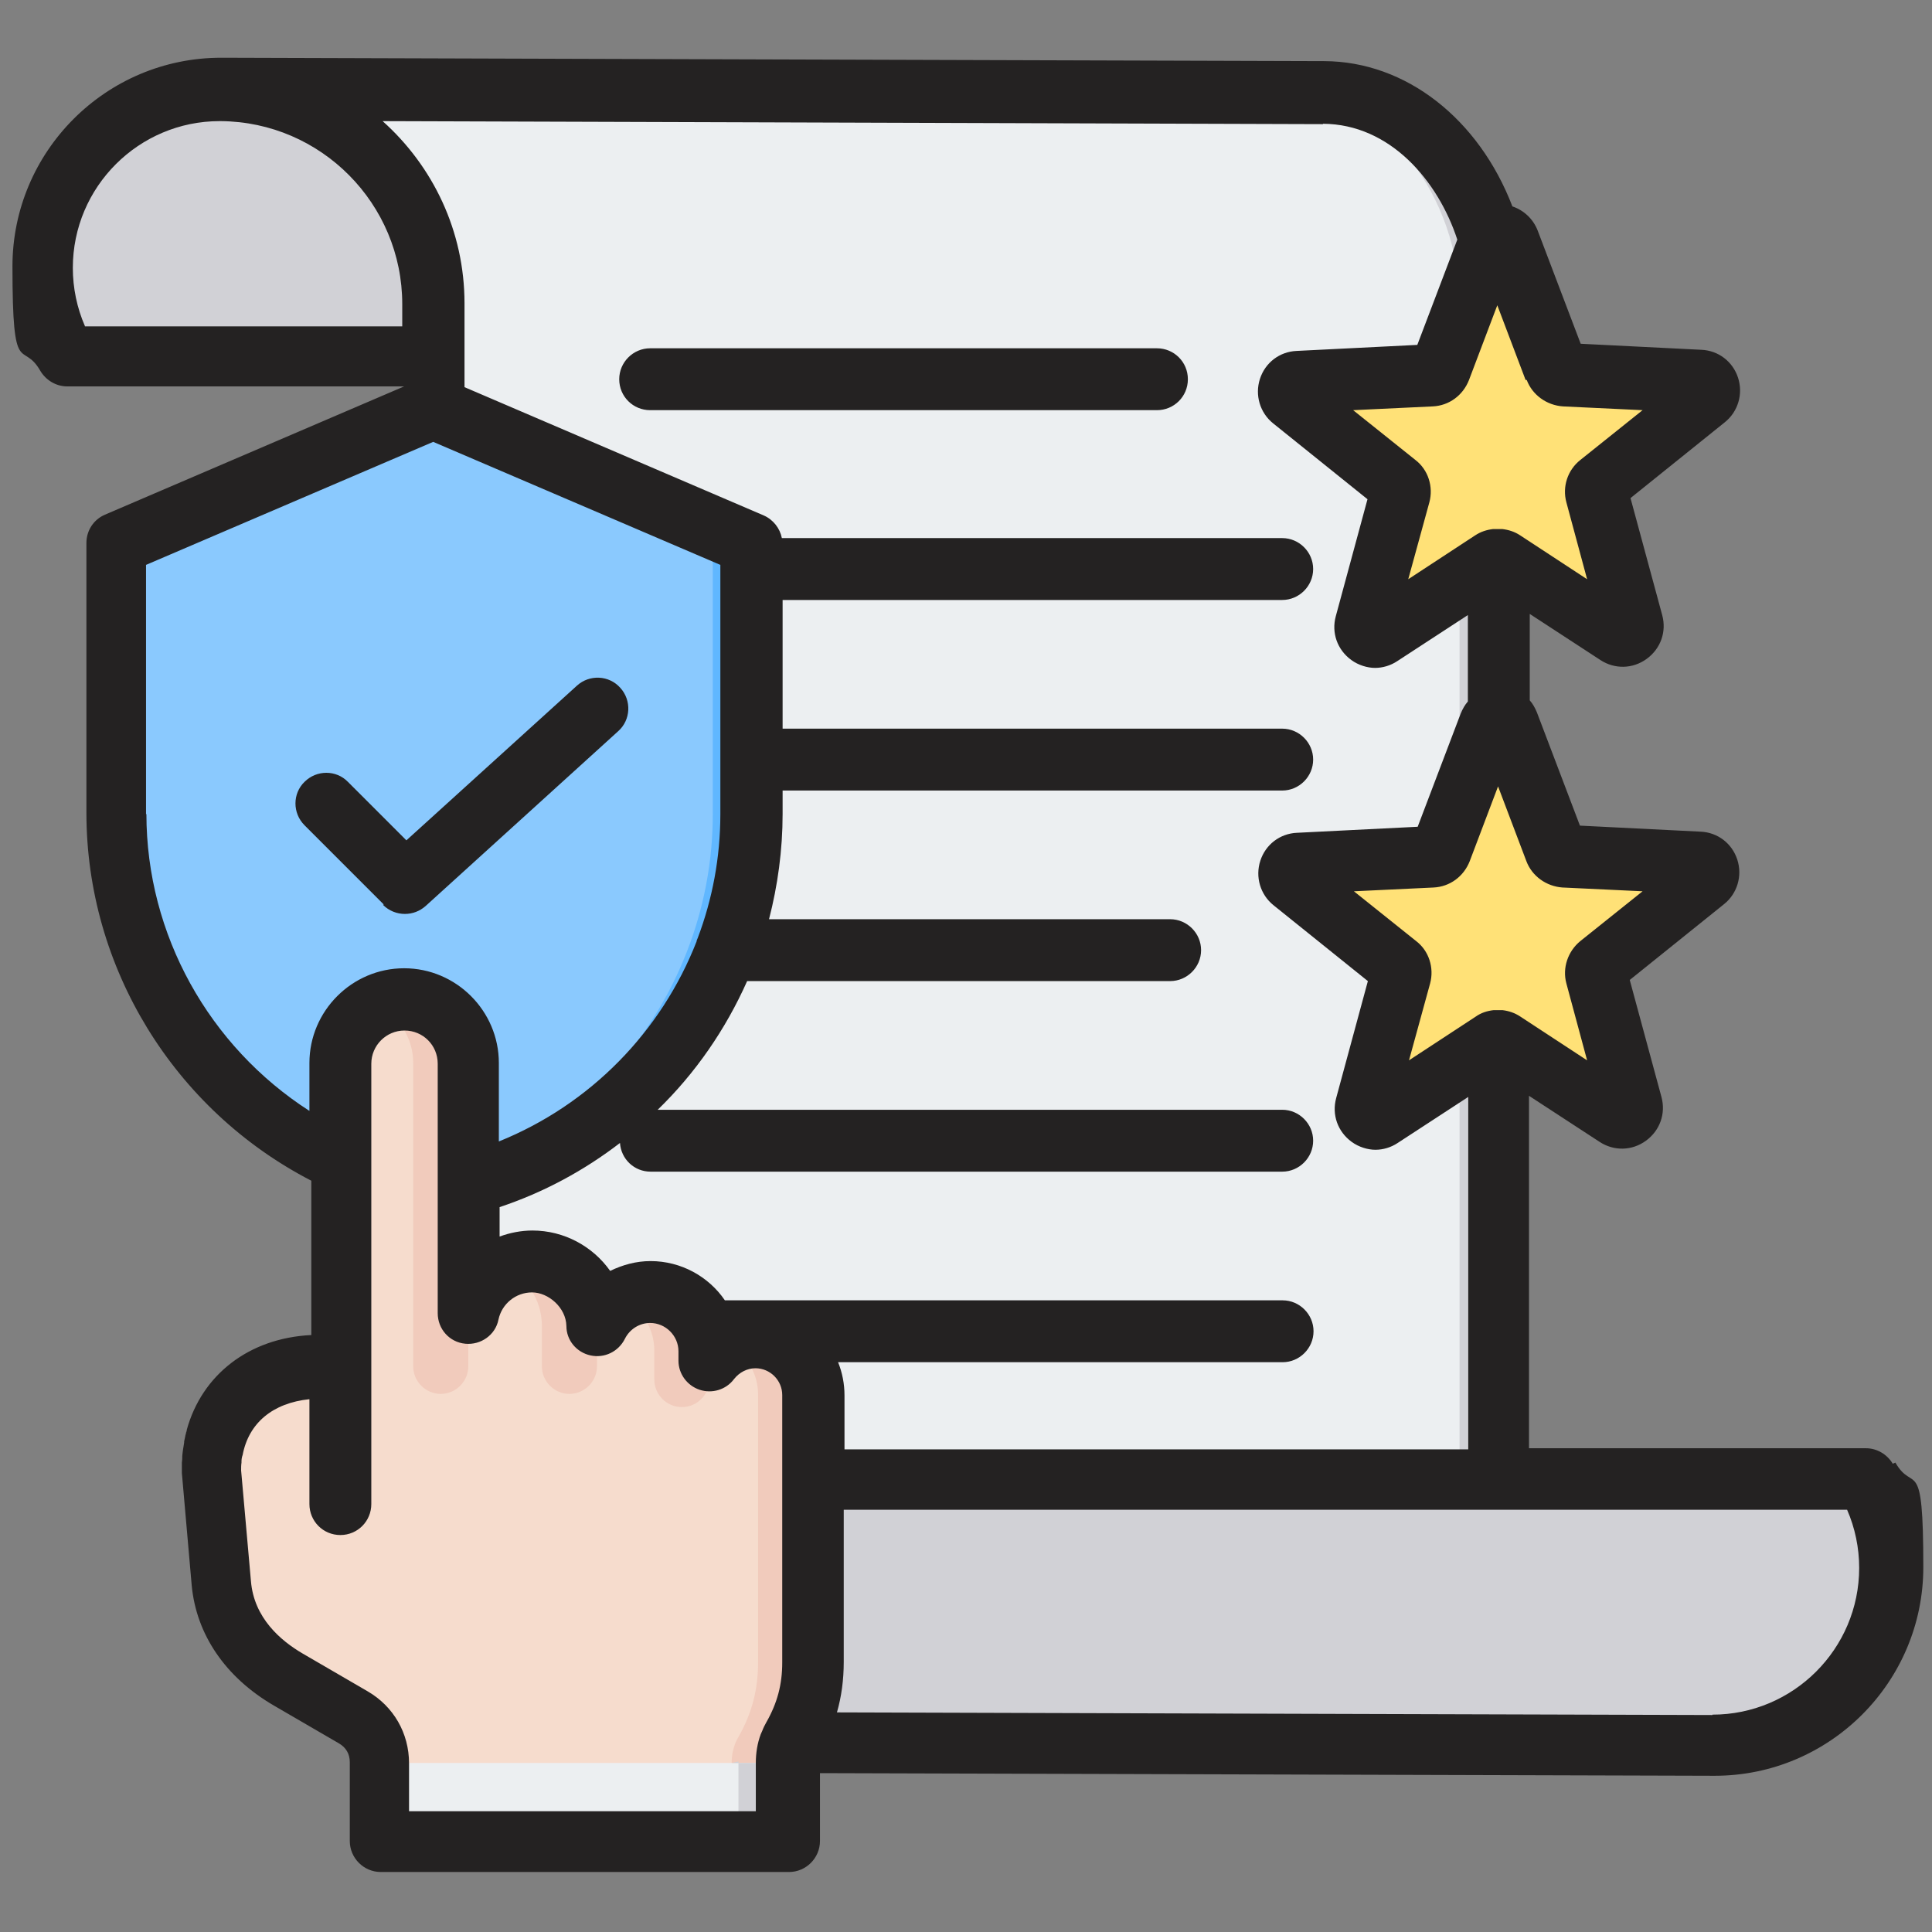 <?xml version="1.0" encoding="UTF-8"?> <svg xmlns="http://www.w3.org/2000/svg" id="Layer_1" version="1.1" viewBox="0 0 512 512"><rect x="0" y="0" width="512" height="512" fill="#808080" stroke="none"/><defs><style> .st0 { fill: #ffe177; } .st0, .st1, .st2, .st3, .st4, .st5, .st6, .st7, .st8 { fill-rule: evenodd; } .st1 { fill: #242222; } .st2 { fill: #60b7ff; } .st3 { fill: #f6dccd; } .st4 { fill: #f1cbbc; } .st5 { fill: #eceff1; } .st6 { fill: #8ac9fe; } .st7 { fill: #ffd064; } .st8 { fill: #d1d1d6; } </style></defs><g><g><path class="st8" d="M58.3,23.9l292.4.8c-26,0-47.1,29.8-47.1,47.1s1.8,15.8,5.8,22.7H17.5c-4-6.9-6.3-15-6.3-23.6,0-26,21.1-47.1,47.1-47.1Z"></path><path class="st5" d="M397.1,406.1c0,31.3,25.4,56.6,56.6,56.6l-292.4-.9c-26.9,0-46.5-27.9-46.5-55.7V80.5c0-31.3-25.4-56.6-56.6-56.6l292.4.9c26.9,0,46.5,27.9,46.5,55.7v325.6h0Z"></path><g><path class="st8" d="M397.1,406.1c0,31.3,25.4,56.6,56.6,56.6h-12.2c-30.4-1.1-54.7-26-54.7-56.6V80.5c0-27.8-19.6-55.6-46.5-55.7l-280.2-.9c-.7,0-1.3,0-2,0l292.4.9c26.9,0,46.5,27.9,46.5,55.7v325.6h0Z"></path><path class="st8" d="M453.7,462.7l-292.4-.8c26,0,47.1-29.8,47.1-47.1s-1.8-15.8-5.8-22.7h291.9c4,6.9,6.3,15,6.3,23.6,0,26-21.1,47.1-47.1,47.1h0Z"></path></g></g><g><path class="st0" d="M399.6,191.9l12.7,33.4c.4,1,1.3,1.6,2.3,1.7l35.6,1.7c2.4.1,3.4,3.2,1.5,4.7l-27.8,22.4c-.8.7-1.2,1.7-.9,2.7l9.4,34.4c.6,2.3-2,4.2-4,2.9l-29.9-19.5c-.9-.6-2-.6-2.9,0l-29.9,19.5c-2,1.3-4.6-.6-4-2.9l9.4-34.4c.3-1,0-2.1-.9-2.7l-27.8-22.4c-1.9-1.5-.9-4.6,1.5-4.7l35.6-1.7c1.1,0,2-.7,2.3-1.7l12.7-33.4c.9-2.3,4.1-2.3,4.9,0h0ZM399.6,64.4l12.7,33.4c.4,1,1.3,1.6,2.3,1.7l35.6,1.7c2.4.1,3.4,3.2,1.5,4.7l-27.8,22.4c-.8.7-1.2,1.7-.9,2.7l9.4,34.4c.6,2.3-2,4.2-4,2.9l-29.9-19.5c-.9-.6-2-.6-2.9,0l-29.9,19.5c-2,1.3-4.6-.6-4-2.9l9.4-34.4c.3-1,0-2.1-.9-2.7l-27.8-22.4c-1.9-1.5-.9-4.6,1.5-4.7l35.6-1.7c1.1,0,2-.7,2.3-1.7l12.7-33.4c.9-2.3,4.1-2.3,4.9,0h0Z"></path><path class="st7" d="M399.6,191.9l12.7,33.4c.4,1,1.3,1.6,2.3,1.7l35.6,1.7c2.4.1,3.4,3.2,1.5,4.7l-27.8,22.4c-.8.7-1.2,1.7-.9,2.7l9.4,34.4c.6,2.3-2,4.2-4,2.9l-1.2-.8c.4-.6.5-1.3.3-2.1l-9.4-34.4c-.3-1,0-2.1.9-2.7l27.8-22.4c1.9-1.5.9-4.6-1.5-4.7l-35.6-1.7c-1.1,0-2-.7-2.3-1.7l-12.7-33.4h0c.9-2.3,4.1-2.2,4.9,0h0ZM394.7,277l-1-.6c-.9-.6-2-.6-2.9,0l-28.7,18.8c.7,1.1,2.3,1.7,3.7.8l28.9-18.9ZM399.6,64.4l12.7,33.4c.4,1,1.3,1.6,2.3,1.7l35.6,1.7c2.4.1,3.4,3.2,1.5,4.7l-27.8,22.4c-.8.7-1.2,1.7-.9,2.7l9.4,34.4c.6,2.3-2,4.2-4,2.9l-1.2-.8c.4-.6.5-1.3.3-2.1l-9.4-34.4c-.3-1,0-2.1.9-2.7l27.8-22.4c1.9-1.5.9-4.6-1.5-4.7l-35.6-1.7c-1.1,0-2-.7-2.3-1.7l-12.7-33.4h0c.9-2.3,4.1-2.2,4.9,0ZM394.7,149.4l-1-.6c-.9-.6-2-.6-2.9,0l-28.7,18.8c.7,1.1,2.3,1.7,3.7.8l28.9-18.9Z"></path></g><g><path class="st6" d="M114.9,108.1l-84.2,36.1v71.5c0,49.3,36,91.7,84.2,100.1,48.2-8.4,84.2-50.8,84.2-100.1v-71.5l-84.2-36.1Z"></path><path class="st2" d="M114.9,108.1l-5.1,2.2,79.1,33.9v71.5c0,47.5-33.5,88.7-79.1,99.1,1.7.4,3.4.7,5.1,1,48.2-8.4,84.2-50.8,84.2-100.1v-71.5l-84.2-36.1Z"></path></g><g><path class="st3" d="M90.2,362.2v-80.5c0-9.3,7.6-16.9,16.9-16.9s16.9,7.6,16.9,16.9v66.1c1.7-7.8,8.6-13.6,16.9-13.6s17.1,7.6,17.2,16.9c2.6-5.2,7.9-8.8,14.1-8.8s15.7,7,15.7,15.6v2.5c2.8-3.7,7.3-6.2,12.2-6.2,8.4,0,15.3,6.9,15.3,15.3,0,38.7,0,44.3,0,70.9s-1.6,13.5-5.2,19.8c-1.1,2-1.8,4.4-1.8,6.9v15.4c0,3-2.5,5.5-5.5,5.5h-97.3c-3,0-5.5-2.5-5.5-5.5v-15.4c0-5.1-2.5-9.5-6.9-12.1l-17.2-10c-9.7-5.7-16.7-14.3-17.7-25.5l-2.6-29.7c0-16.8,11.8-27.7,28.6-27.7h5.8,0Z"></path><path class="st4" d="M192.9,356.2c2.2-1.2,4.7-1.9,7.3-1.9,8.4,0,15.3,6.9,15.3,15.3,0,38.7,0,44.3,0,70.9s-1.6,13.5-5.2,19.8c-1.1,2-1.8,4.4-1.8,6.9v15.4c0,3-2.5,5.5-5.5,5.5h-14.6c3,0,5.5-2.5,5.5-5.5v-15.4c0-2.5.6-4.9,1.8-6.9,3.6-6.3,5.2-12.6,5.2-19.8,0-26.6,0-32.3,0-70.9,0-5.8-3.2-10.8-8-13.4h0ZM158.2,351.1c-.2-9.4-7.9-16.9-17.2-16.9s-5.1.6-7.3,1.6c5.8,2.7,9.8,8.5,9.9,15.3v11c0,4,3.3,7.3,7.3,7.3s7.3-3.3,7.3-7.3v-11ZM165,344.1c5,2.6,8.4,7.9,8.4,13.8v7.7c0,4,3.3,7.3,7.3,7.3s7.3-3.3,7.3-7.3v-7.7c0-8.6-7-15.6-15.7-15.6s-5.1.7-7.3,1.8h0ZM99.9,266.4c2.2-1.1,4.7-1.7,7.3-1.7,9.3,0,16.9,7.6,16.9,16.9v80.5c0,4-3.3,7.3-7.3,7.3s-7.3-3.3-7.3-7.3v-80.5c0-6.7-4-12.5-9.6-15.3h0Z"></path><path class="st5" d="M100.3,467.2h108.2v15.4c0,3-2.5,5.5-5.5,5.5h-97.3c-3,0-5.5-2.5-5.5-5.5v-15.4Z"></path><path class="st8" d="M193.9,467.2h14.6v15.4h0c0,.1,0,.3,0,.3h0c0,.1,0,.3,0,.3h0c0,.1,0,.3,0,.3h0c0,.2,0,.2,0,.3h0c0,.1,0,.3,0,.3h0c0,.1,0,.3,0,.3h0c0,.1,0,.3,0,.3h0c0,.2,0,.2,0,.2,0,0,0,.2-.1.2h0c0,.1,0,.2,0,.2h0c0,.2,0,.3-.1.3h0c0,.1,0,.2,0,.2h0c0,.1,0,.2,0,.2,0,0-.1.1-.2.2s-.1.1-.2.2h0c0,0,0,.2,0,.2,0,0-.1.1-.2.2,0,0-.1.1-.2.2h-.1c0,0-.1.2-.1.2h-.1c0,0-.1.1-.1.1,0,0-.1,0-.2.1h-.1c0,0-.1.1-.1.1h-.1c0,0-.2.1-.2.2h-.1c0,0-.1,0-.1,0h-.1s-.1,0-.1,0h-.1s-.1,0-.1,0h-.1s-.1,0-.1,0h-.1s-.1,0-.1,0h-.1s-.1,0-.1,0h-.1s-.1,0-.1,0h-.1s-.1,0-.1,0h-14.6c3,0,5.5-2.5,5.5-5.5v-15.4h0Z"></path></g></g><path class="st1" d="M101.7,239.7l-21-21c-3.2-3.2-3.2-8.4,0-11.5,3.2-3.2,8.4-3.2,11.5,0l15.5,15.5,45.2-41c3.3-3,8.5-2.8,11.5.6,3,3.3,2.8,8.5-.6,11.5l-51,46.3c-1.6,1.4-3.5,2.1-5.5,2.1-2.1,0-4.2-.8-5.8-2.4ZM164.1,100.5c0-4.5,3.7-8.2,8.2-8.2h134.3c4.5,0,8.2,3.6,8.2,8.2s-3.7,8.2-8.2,8.2h-134.3c-4.5,0-8.2-3.6-8.2-8.2ZM453.8,454.5l-232-.7c1.2-4.2,1.8-8.6,1.8-13.4v-40.3h265.9c2.1,4.8,3.2,10.1,3.2,15.4,0,21.5-17.5,38.9-38.9,38.9h0ZM200.3,480h-91.9v-12.7c0-8-4.1-15.1-11-19.1l-17.2-10c-5.8-3.4-12.9-9.4-13.7-19.2l-2.6-29.3c0-.7,0-1.4.1-2.1,0-.1,0-.2,0-.3,0-.6.1-1.2.3-1.7,0,0,0,0,0,0,1.6-8.5,8-13.8,17.7-14.8v27.8c0,4.5,3.6,8.2,8.2,8.2s8.2-3.7,8.2-8.2v-116.7c0-4.8,3.9-8.8,8.8-8.8s8.8,3.9,8.8,8.8v66.1c0,4.2,3.1,7.7,7.3,8.1,4.1.4,8-2.3,8.8-6.4.9-4.2,4.6-7.2,8.9-7.2s9,4,9.1,8.9c0,3.8,2.7,7,6.4,7.8,3.7.8,7.4-1,9.1-4.4,1.3-2.6,3.9-4.2,6.7-4.2,4.1,0,7.5,3.4,7.5,7.5v2.5c0,3.5,2.3,6.6,5.6,7.7,3.3,1.1,7,0,9.1-2.8,1.4-1.8,3.5-2.9,5.7-2.9,3.9,0,7.1,3.2,7.1,7.1v22.4h0v48.5c0,5.8-1.3,10.7-4.2,15.8-.4.7-.8,1.5-1.1,2.3-.1.3-.3.6-.4.9-.9,2.4-1.3,5-1.3,7.6v12.7h0ZM38.8,215.7c0,32,16.6,61.6,43.2,78.7v-12.7c0-13.8,11.3-25.1,25.1-25.1s25.1,11.3,25.1,25.1v20.8c24.3-9.8,43.1-29.2,52.4-53,0-.3.2-.6.3-.9,3.9-10.3,6-21.4,6-32.8v-66.1l-76.1-32.6-76.1,32.6v66.1h0ZM22.5,86.4c-2.1-4.8-3.2-10.1-3.2-15.4,0-21.5,17.5-38.9,38.9-38.9h.3c26.6.2,48.1,21.9,48.1,48.5v5.9H22.5ZM350.6,32.9l-249.2-.8c13.3,11.9,21.7,29.1,21.7,48.3v22.2l79.3,34c2.5,1.1,4.3,3.4,4.8,6h132.6c4.5,0,8.2,3.7,8.2,8.2s-3.7,8.2-8.2,8.2h-132.4v34.1h132.4c4.5,0,8.2,3.7,8.2,8.2s-3.7,8.2-8.2,8.2h-132.4v6.2c0,9.6-1.3,19-3.6,27.9h106.3c4.5,0,8.2,3.7,8.2,8.2s-3.7,8.2-8.2,8.2h-112.1c-5.7,12.8-13.7,24.4-23.7,34.1h165.5c4.5,0,8.2,3.7,8.2,8.2s-3.7,8.2-8.2,8.2h-167.4c-4.3,0-7.8-3.3-8.1-7.6-9.5,7.3-20.2,13.1-31.9,17v7.8c2.7-1,5.7-1.6,8.7-1.6,8.4,0,16,4.2,20.6,10.7,3.3-1.6,6.9-2.6,10.7-2.6,8.1,0,15.4,4.1,19.7,10.4h147.8c4.5,0,8.2,3.7,8.2,8.2s-3.7,8.2-8.2,8.2h-117.8c1.1,2.7,1.7,5.7,1.7,8.8v14.3h165.3v-93.4l-18.7,12.2c-1.8,1.2-3.9,1.8-5.9,1.8s-4.4-.7-6.3-2.1c-3.7-2.7-5.3-7.2-4.1-11.6l8.4-31-25-20.1c-3.5-2.8-4.9-7.5-3.5-11.8,1.4-4.3,5.2-7.2,9.7-7.4l32-1.6,11.4-30c.5-1.2,1.1-2.3,1.9-3.2v-22.9l-18.7,12.2c-1.8,1.2-3.9,1.8-5.9,1.8s-4.4-.7-6.3-2.1c-3.7-2.7-5.3-7.2-4.1-11.6l8.4-31-25-20.1c-3.5-2.8-4.9-7.5-3.5-11.8,1.4-4.3,5.2-7.2,9.7-7.4l32-1.6,10.6-27.9c-5.1-15.6-17.8-30.6-35.6-30.7h0ZM404.6,100.7c1.5,4,5.3,6.7,9.6,7l21.1,1-16.5,13.2c-3.4,2.7-4.8,7.1-3.7,11.2l5.5,20.4-17.7-11.6c-1.5-1-3.1-1.5-4.8-1.7-.4,0-.8,0-1.2,0s-.8,0-1.2,0c-1.7.2-3.3.7-4.8,1.7l-17.7,11.6,5.6-20.4c1.1-4.1-.3-8.6-3.7-11.2l-16.5-13.2,21.1-1c4.3-.2,8-2.9,9.6-7l7.5-19.8,7.5,19.8ZM414.2,235.2l21.1,1-16.5,13.2c-3.3,2.7-4.8,7.1-3.7,11.2l5.5,20.4-17.7-11.6c-1.5-1-3.1-1.5-4.7-1.7-.4,0-.8,0-1.2,0s-.8,0-1.2,0c-1.7.2-3.3.7-4.7,1.7l-17.7,11.6,5.6-20.4c1.1-4.1-.3-8.6-3.7-11.2l-16.5-13.2,21.1-1c4.3-.2,8-2.9,9.6-7l7.5-19.8,7.5,19.8c1.5,4,5.3,6.7,9.6,7h0ZM501.6,387.9c-1.5-2.5-4.2-4.1-7.1-4.1h-89.3v-93.4l18.7,12.2c3.8,2.5,8.6,2.4,12.3-.3,3.7-2.7,5.3-7.2,4.1-11.6l-8.4-31,25-20.1c3.5-2.8,4.9-7.5,3.5-11.8-1.4-4.3-5.2-7.2-9.7-7.4l-32-1.6-11.4-30c-.5-1.2-1.1-2.3-1.9-3.2v-22.9l18.7,12.2c3.8,2.5,8.6,2.4,12.3-.3,3.7-2.7,5.3-7.2,4.1-11.6l-8.4-31,25-20.1c3.5-2.8,4.9-7.5,3.5-11.8-1.4-4.3-5.2-7.2-9.7-7.4l-32-1.6-11.4-30c-1.2-3.1-3.7-5.4-6.7-6.4-8.9-23.2-28.2-38.4-49.8-38.5l-292-.9c-.1,0-.3,0-.4,0-30.5,0-55.3,24.8-55.3,55.3s2.6,19.3,7.4,27.7c1.5,2.5,4.2,4.1,7.1,4.1h89.3s-79.3,34-79.3,34c-3,1.3-4.9,4.2-4.9,7.5v71.5c0,41,23.2,78.7,59.6,97.5v40.9c-16.6.8-29,10.6-33,25.1,0,.3-.1.5-.2.8,0,.3-.2.6-.2.9-.1.5-.2,1-.3,1.4,0,0,0,.2,0,.3-.2,1.2-.4,2.4-.5,3.6h0c0,.6,0,1.1-.1,1.7,0,0,0,.1,0,.2,0,.6,0,1.3,0,1.9s0,.5,0,.7l2.6,29.7c1.2,13,8.9,24.4,21.8,31.9l17.2,10c1.9,1.1,2.9,2.8,2.9,5v20.9c0,4.5,3.7,8.2,8.2,8.2h108.2c4.5,0,8.2-3.7,8.2-8.2v-18l237.1.7c30.5,0,55.3-24.8,55.3-55.3s-2.6-19.3-7.4-27.7h0Z"></path></svg> 